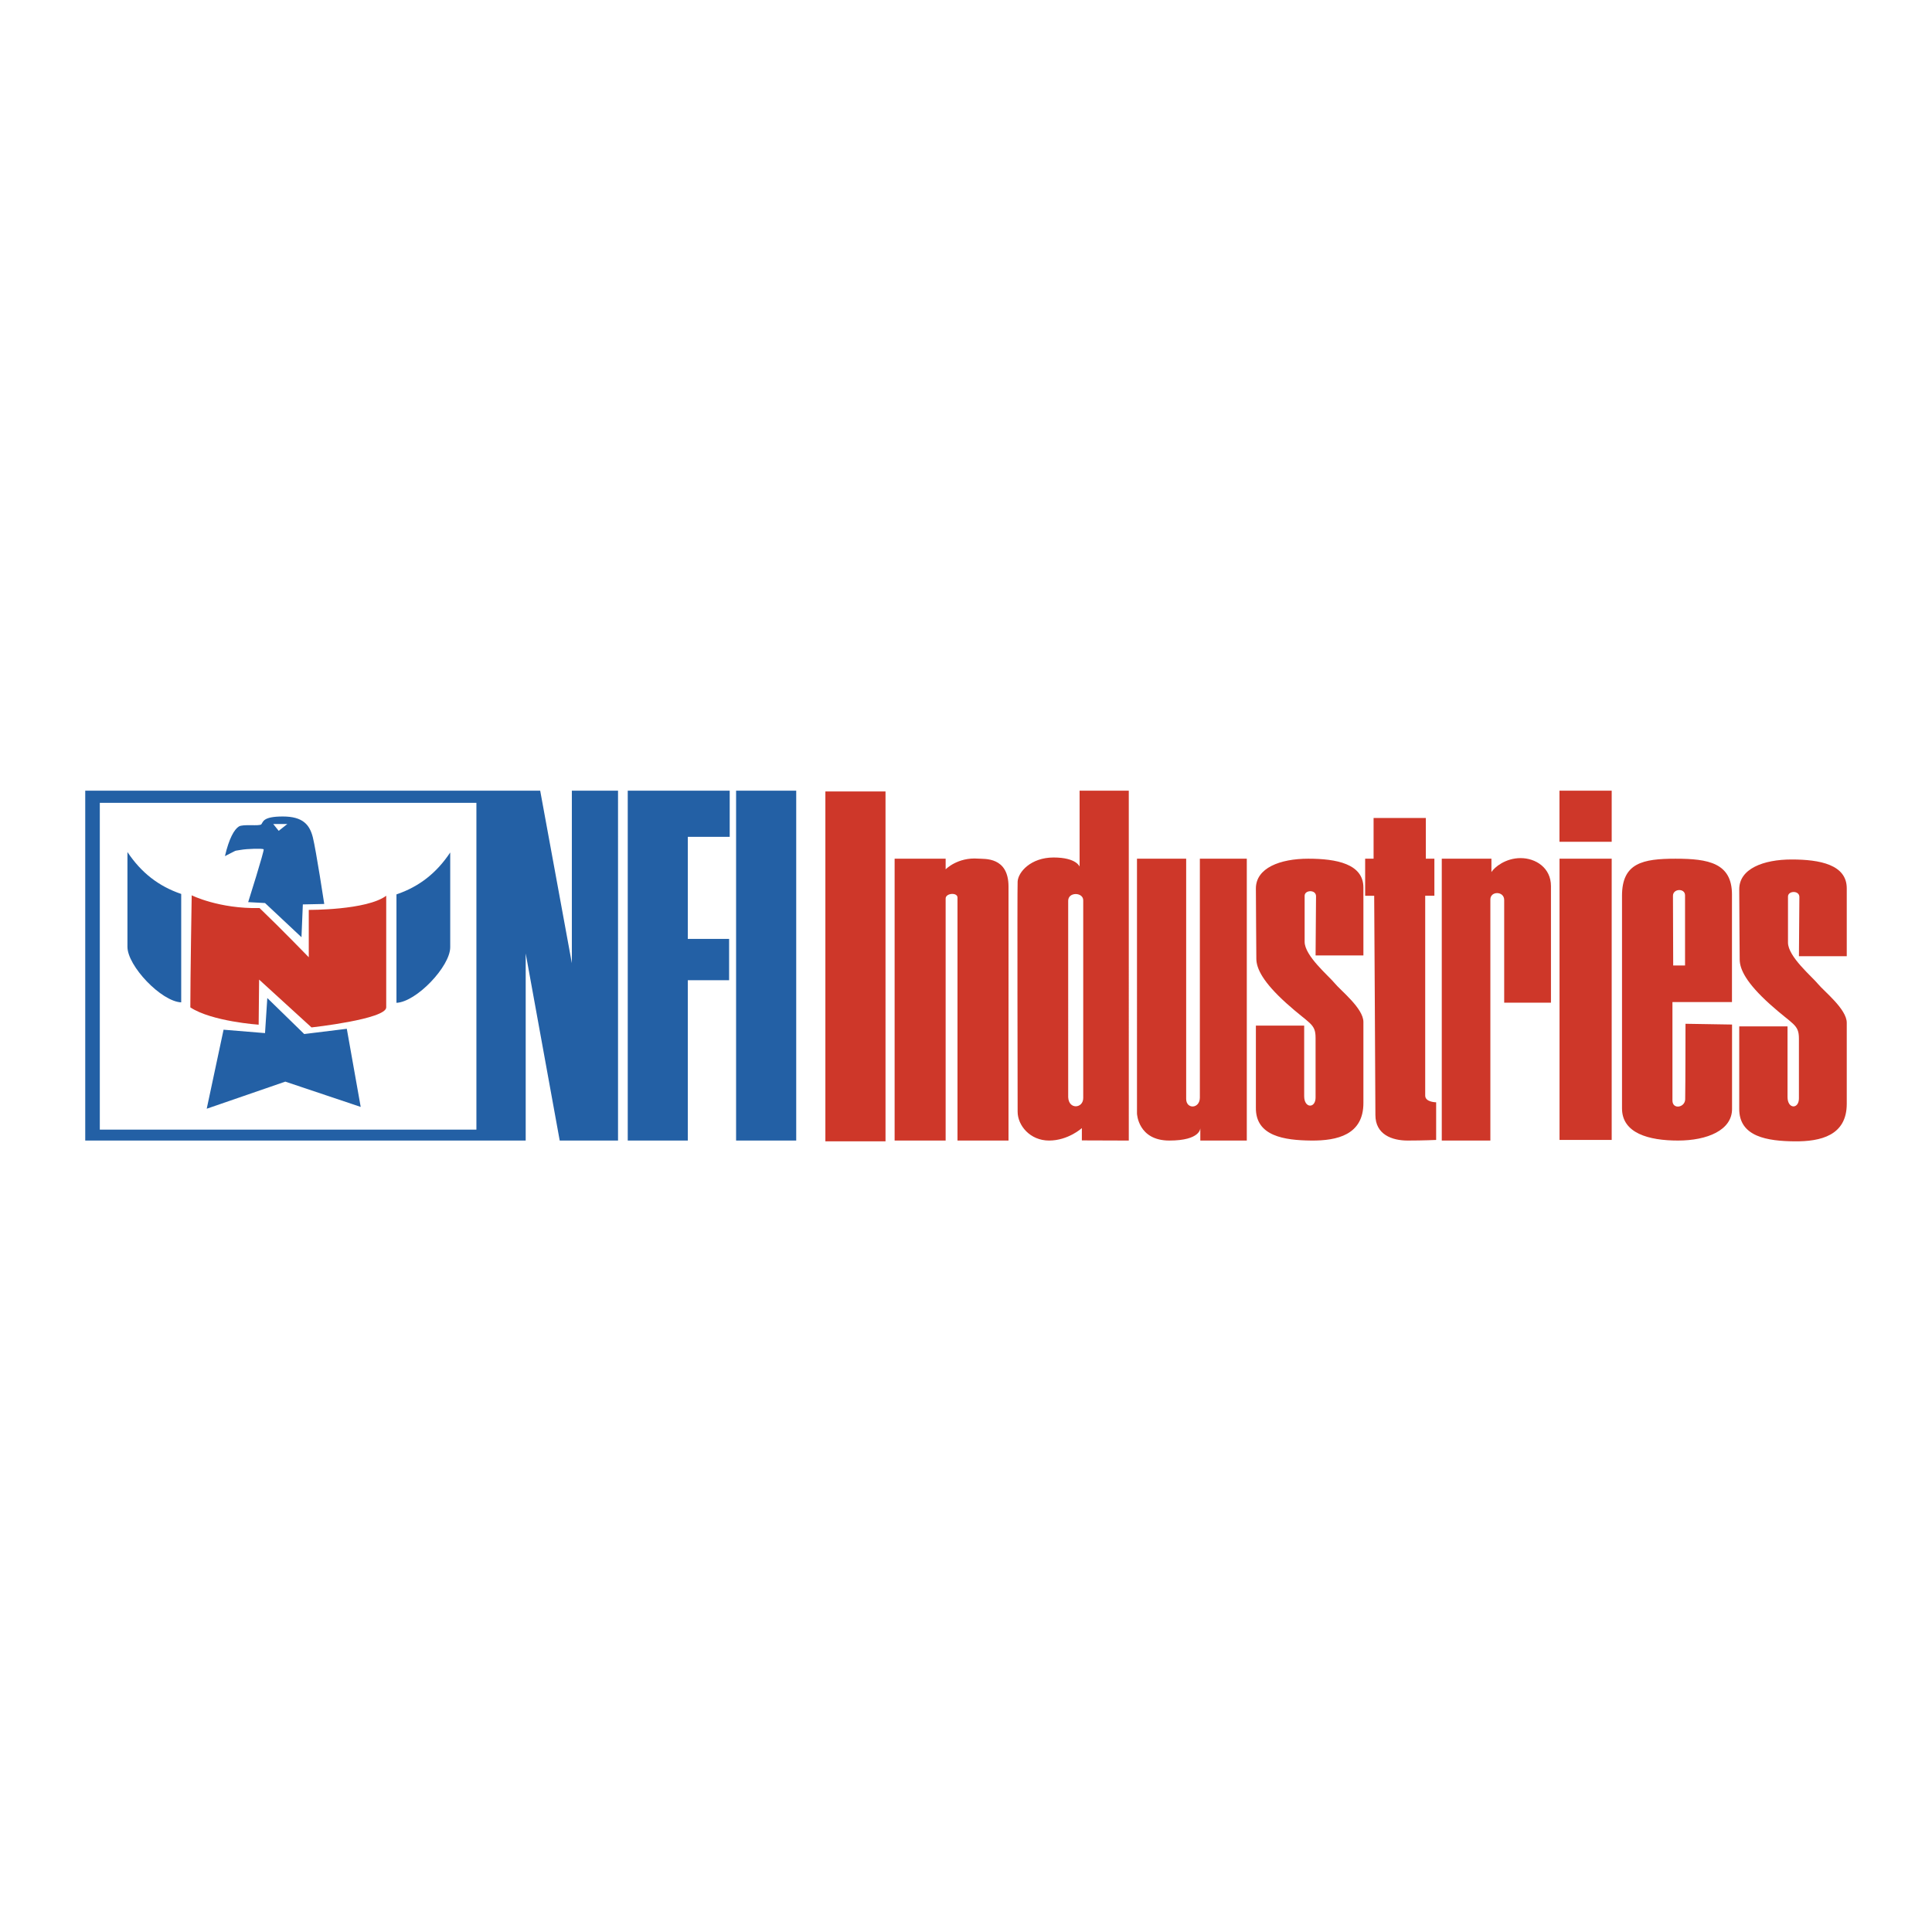 <svg xmlns="http://www.w3.org/2000/svg" width="2500" height="2500" viewBox="0 0 192.756 192.756"><g fill-rule="evenodd" clip-rule="evenodd"><path fill="#fff" d="M0 0h192.756v192.756H0V0z"/><path d="M57.054 78.886v17.211l-3.159-17.211H8.504v34.907h43.945V95.127l3.394 18.666h5.818V78.886h-4.607zM9.958 80.098h37.573v32.604H9.958V80.098zM62.63 113.793V78.886h10.173v4.605h-4.181v10.182h4.121v4.121h-4.121v15.999H62.63zM73.44 113.793h5.999V78.886H73.44v34.907z" fill="#2360a5"/><path fill="#ce3729" d="M82.348 113.869h6V78.961h-6v34.908zM93.893 85.673h-4.636v28.12h5.09v-24.15c0-.545 1.182-.636 1.182-.091v24.241h5.091V88.461c0-3-2.389-2.747-3.023-2.795-2.068-.159-3.25 1.068-3.25 1.068v-1.061h-.454zM107.711 78.886v7.575s-.318-.909-2.592-.909c-2.271 0-3.545 1.455-3.59 2.409-.045.955 0 21.59 0 22.953 0 1.364 1.227 2.879 3.137 2.879 1.908 0 3.271-1.242 3.271-1.242v1.227l4.682.016V78.886h-4.908zm.363 30.665c0 1.046-1.455 1.182-1.5-.091V89.87c0-.909 1.5-.864 1.5-.046v19.727zM124.393 85.673v28.12h-4.637v-1.242s.045 1.242-3.092 1.242c-3.135 0-3.227-2.696-3.227-2.696V85.673h4.908v23.969c0 1.046 1.365 1 1.365-.137V85.673h4.683zM131.256 95.324h4.771v-6.772c0-2.363-2.682-2.879-5.5-2.879s-5.227.925-5.227 2.97.045 6 .045 7 .682 2.363 3 4.454 2.91 2 2.91 3.454v5.954c0 1.092-1.137 1.092-1.137-.136v-7.045H125.3v8.181c-.045 2.864 2.869 3.26 5.5 3.288s5.227-.583 5.227-3.742v-8.091c0-1.363-2.273-3.136-2.863-3.863-.592-.727-3-2.727-3-4.136V89.37c0-.591 1.137-.637 1.137.045s-.045 5.909-.045 5.909zM136.201 85.673v3.697h.902s.121 19.938.121 21.878c0 1.938 1.645 2.545 3.219 2.545 1.576 0 2.842-.061 2.842-.061v-3.757s-1.092 0-1.092-.668V89.369h.916v-3.697h-.855v-4.06h-5.211v4.06h-.842v.001z"/><path d="M18.079 100.006V89.189c-2.272-.773-4-2.137-5.364-4.182v9.454c0 1.908 3.364 5.454 5.364 5.545zM39.555 100.052V89.234c2.273-.772 4-2.136 5.363-4.182v9.454c0 1.909-3.363 5.454-5.363 5.546z" fill="#2360a5"/><path d="M19.125 89.325s2.727 1.363 6.772 1.272c2.136 2.045 4.909 4.909 4.909 4.909v-4.727s5.772.045 7.727-1.409v11.136c0 1.182-7.454 2-7.454 2l-5.228-4.772-.045 4.5s-4.681-.318-6.817-1.728c-.001-2.909.136-11.181.136-11.181z" fill="#ce3729"/><path d="M31.215 83.552c-.318-1.273-1-2.091-3-2.091s-1.955.545-2.136.773c-.182.227-1.818-.046-2.25.227-.455.288-.977 1.182-1.386 2.955 1.364-.682.796-.478 1.523-.614.728-.136 2.25-.159 2.34-.068.091.091-1.545 5.272-1.545 5.272l1.681.091 3.637 3.409.136-3.272 2.136-.045c0-.001-.818-5.364-1.136-6.637zm-3.409-.659l-.546-.682h1.409l-.863.682zM26.669 99.574l3.682 3.591 4.25-.523 1.386 7.795-7.522-2.523-7.84 2.704 1.681-7.885 4.136.34.227-3.499z" fill="#2360a5"/><path d="M143.846 85.673v28.12h4.848V89.734c0-.849 1.379-.849 1.379.061v10.242h4.666V88.401c0-1.818-1.521-2.788-3.029-2.788s-2.607.909-2.91 1.394v-1.334h-4.954zM155.594 113.732h5.205V85.673h-5.205v28.059zM155.588 78.886h5.211v5.098h-5.211v-5.098zM168.162 102.142s-.004 6.076-.031 7.53c-.014.833-1.271 1.061-1.271.121v-9.817h5.939V89.249c0-3.151-2.357-3.576-5.629-3.576-3.273 0-5.342.425-5.342 3.697v21.211c0 2.484 2.668 3.212 5.584 3.212s5.395-1.03 5.395-3.151v-8.424l-4.645-.076zm-.045-12.817v7h-1.182s-.023-6.227-.023-6.954c0-.728 1.205-.774 1.205-.046zM179.48 95.401h4.771v-6.772c0-2.363-2.682-2.878-5.5-2.878s-5.227.924-5.227 2.97c0 2.045.045 6 .045 7s.682 2.364 3 4.455 2.91 1.999 2.91 3.454v5.954c0 1.091-1.137 1.091-1.137-.137v-7.045h-4.818v8.182c-.045 2.863 2.869 3.259 5.5 3.288 2.631.028 5.227-.584 5.227-3.743v-8.09c0-1.363-2.271-3.137-2.863-3.863-.592-.728-3-2.728-3-4.137v-4.59c0-.59 1.137-.636 1.137.045s-.045 5.907-.045 5.907z" fill="#ce3729"/></g></svg>